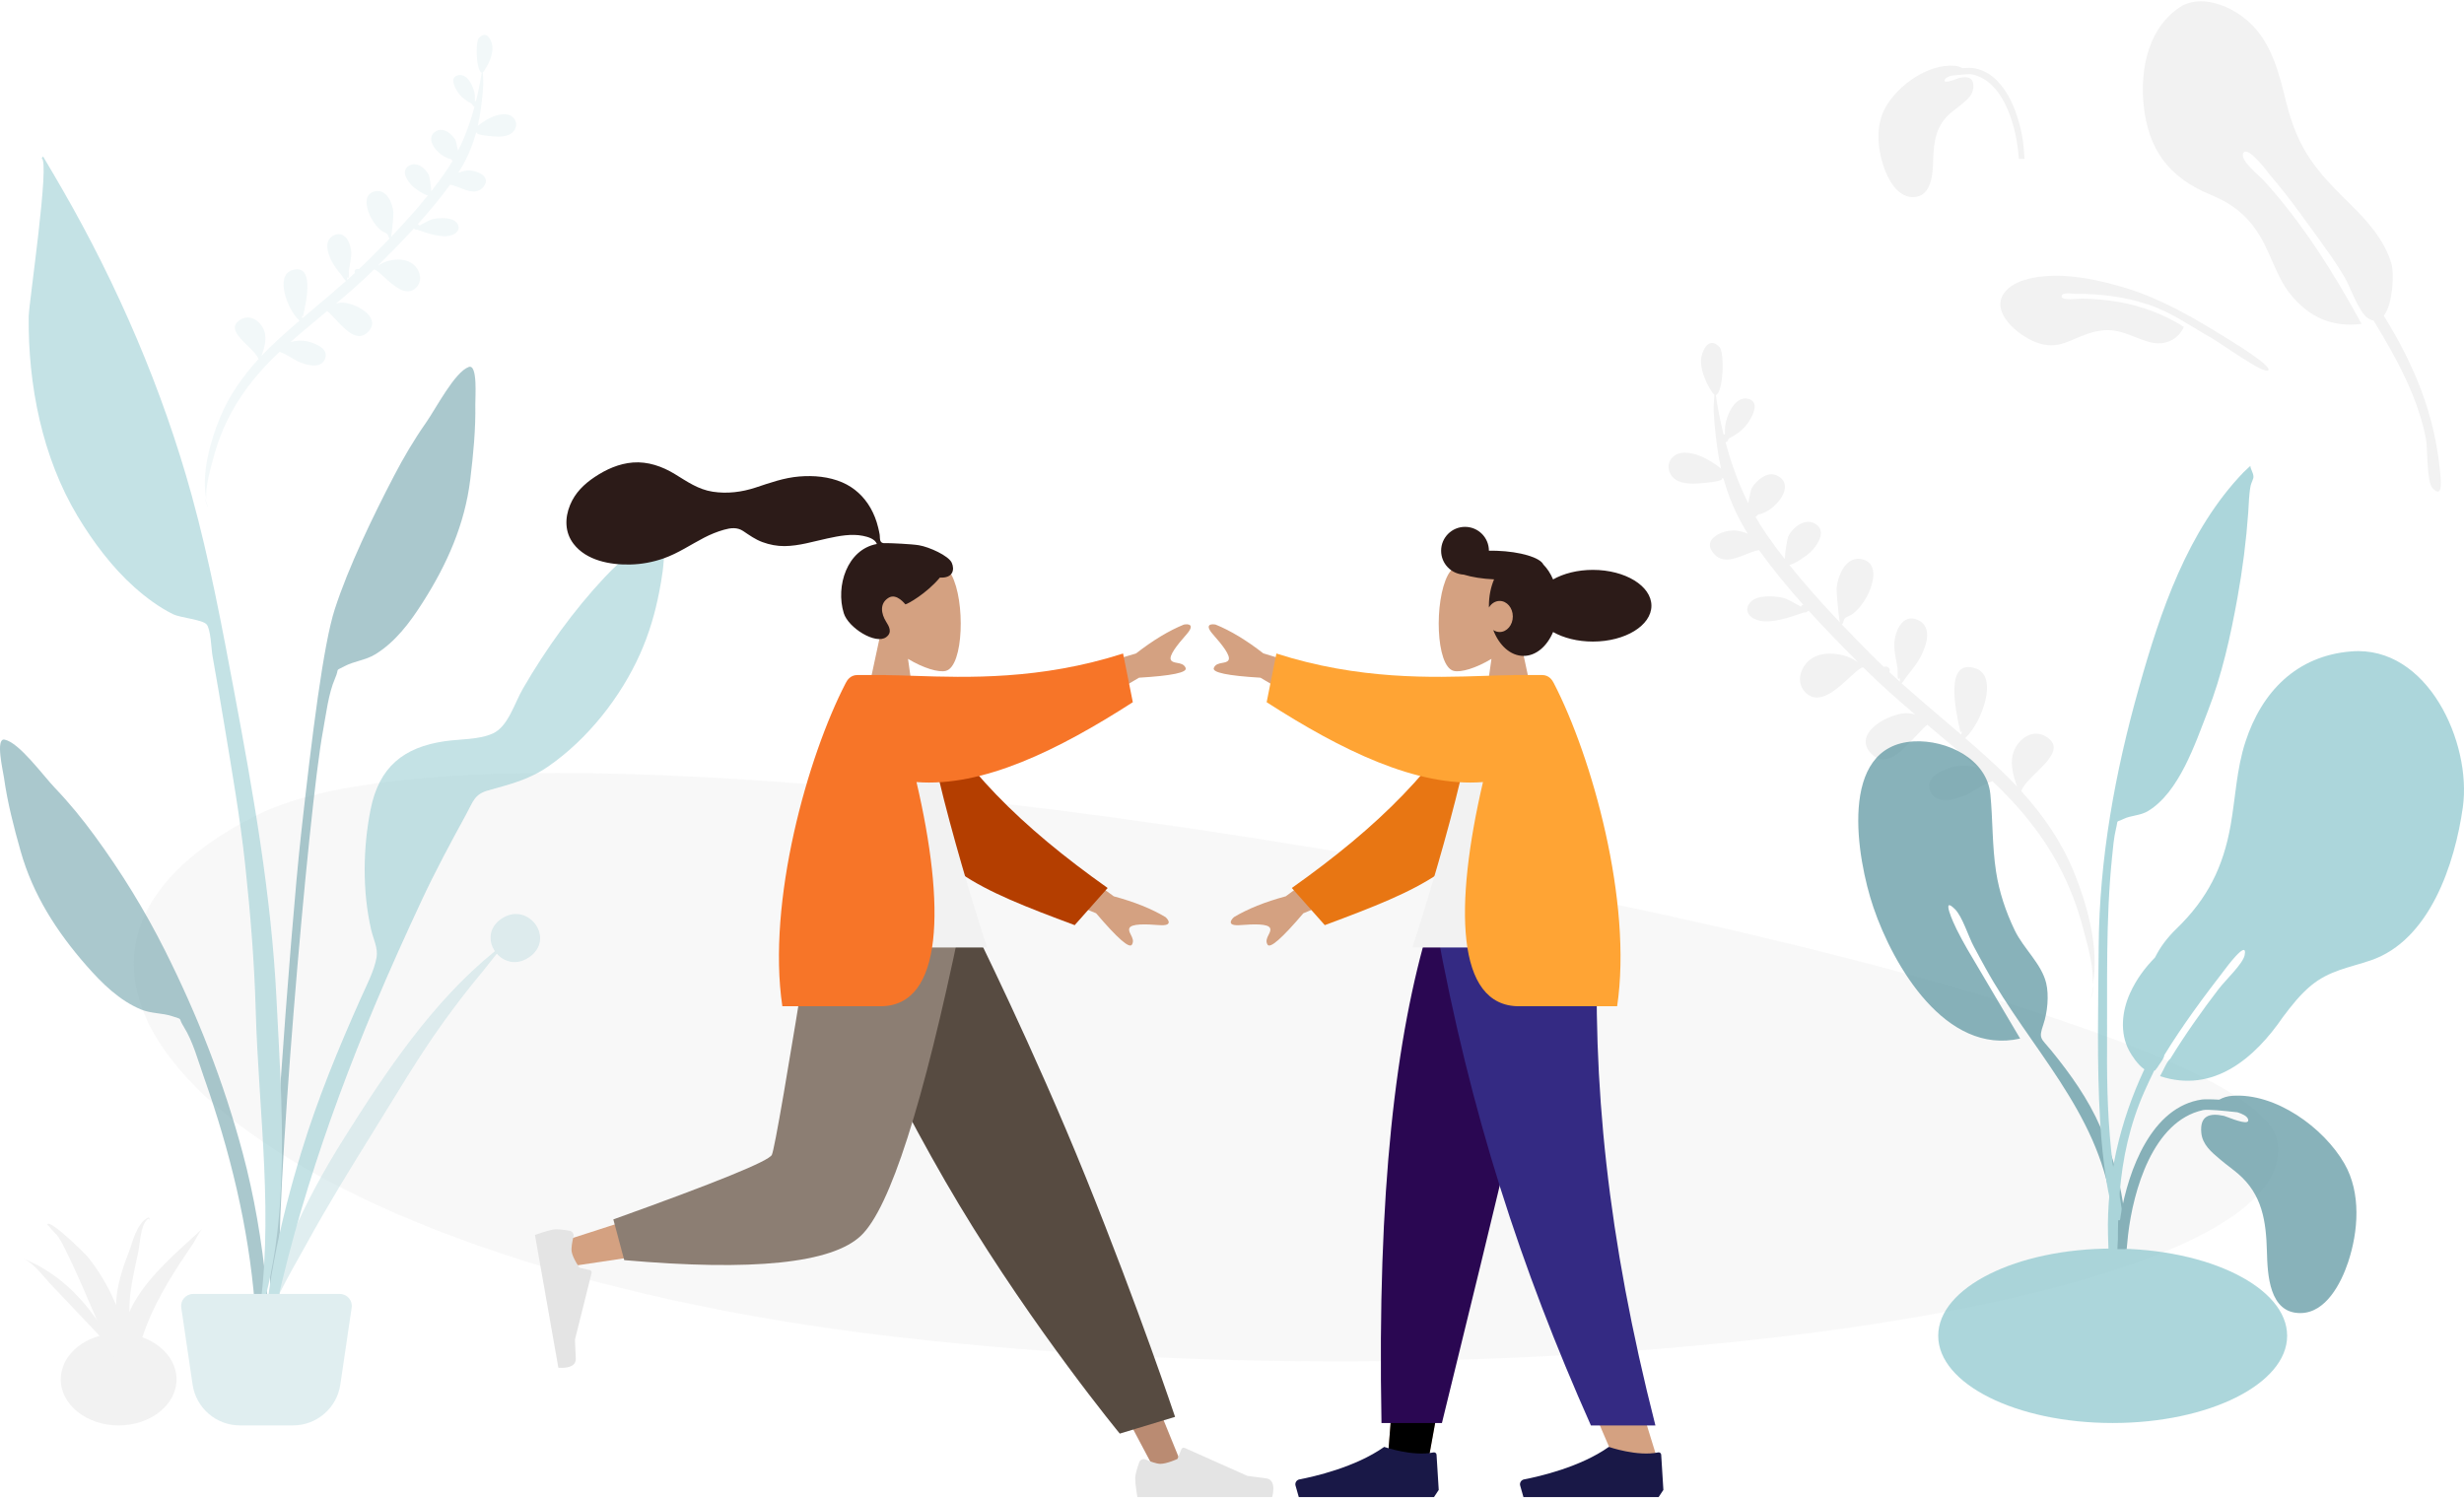 <svg width="638" height="388" viewBox="0 0 638 388" fill="none" xmlns="http://www.w3.org/2000/svg">
  <g opacity="0.505">
    <path fill-rule="evenodd" clip-rule="evenodd"
      d="M589.609 295.338C597.702 337.876 401.434 365.621 232.501 346.258C63.568 326.895 -13.93 251.28 66.682 210.99C147.293 170.699 581.516 252.8 589.609 295.338Z"
      fill="#F2F2F2" />
  </g>
  <path fill-rule="evenodd" clip-rule="evenodd"
    d="M433.46 118.083C435.607 116.442 438.936 117.488 441.095 118.456C441.928 118.829 444.055 120.023 445.633 121.368C445.424 120.436 445.238 119.496 445.076 118.549C444.409 114.653 443.949 110.684 443.728 106.738C443.67 105.708 443.745 104.558 443.821 103.393V103.391C443.847 102.997 443.873 102.601 443.894 102.207C443.807 102.114 443.749 101.986 443.724 101.812C443.715 101.884 443.71 101.942 443.706 101.986C443.699 102.058 443.696 102.094 443.685 102.096C443.673 102.099 443.654 102.069 443.614 102.008C443.599 101.984 443.58 101.956 443.558 101.923C441.961 99.535 440.621 96.843 440.436 93.885C440.28 91.376 442.341 86.629 445.263 89.915C446.569 91.383 446.23 101.691 444.267 102.322C444.792 105.738 445.451 109.148 446.277 112.515C446.401 112.493 446.527 112.491 446.651 112.508C446.639 111.671 446.638 110.758 446.673 110.444C446.967 107.738 449.225 102.246 452.822 103.312C455.585 104.132 453.891 107.505 452.951 108.982C451.437 111.359 449.725 112.389 447.556 113.625C447.513 114.136 447.183 114.433 446.795 114.53C448.246 119.967 450.155 125.269 452.651 130.279L452.718 129.96C453.035 128.439 453.404 126.667 453.638 126.295C454.862 124.346 457.571 121.966 460.069 123.119C465.315 125.544 459.621 132.513 455.154 133.271C454.969 133.528 454.772 133.735 454.563 133.853C455.431 135.365 456.359 136.845 457.351 138.288C458.839 140.457 460.439 142.62 462.116 144.77C462.168 143.088 462.831 139.34 463.019 138.937C464.165 136.491 467.466 133.975 470.144 135.712C473.156 137.671 470.425 141.373 468.707 143.048C468.003 143.735 464.52 146.252 463.292 146.263C467.343 151.333 471.815 156.316 476.362 161.119C475.985 158.969 475.494 153.048 475.549 152.391C475.831 148.998 478.059 143.573 482.448 144.895C486.706 146.175 484.823 151.811 483.365 154.498C482.482 156.125 481.261 157.777 479.789 158.911C479.524 159.115 479.177 159.282 478.831 159.449C478.414 159.649 477.997 159.85 477.726 160.115C477.483 160.352 477.409 160.623 477.334 160.893C477.257 161.177 477.18 161.458 476.906 161.694C479.363 164.278 481.838 166.808 484.276 169.269C485.427 170.43 486.599 171.568 487.783 172.693C488.43 172.424 489.353 172.778 489.305 173.695C489.298 173.828 489.267 173.943 489.226 174.049C490.122 174.883 491.025 175.713 491.934 176.532C491.914 176.294 491.919 175.956 491.961 175.492C491.307 176.424 491.334 175.066 491.355 174.031C491.362 173.665 491.369 173.34 491.344 173.17C491.248 172.505 491.124 171.846 490.999 171.188C490.734 169.784 490.469 168.384 490.482 166.934C490.511 163.857 492.458 158.698 496.556 160.531C500.324 162.212 498.953 166.773 497.532 169.633C496.632 171.442 495.401 173.058 494.114 174.604C493.884 174.88 493.629 175.254 493.377 175.625C493.003 176.174 492.634 176.715 492.361 176.917C495.86 180.055 499.441 183.102 503.022 186.148L503.024 186.15C504.627 187.514 506.231 188.878 507.827 190.251C507.897 189.95 507.955 189.651 508.004 189.372C507.904 189.484 507.768 189.537 507.594 189.526C507.548 189.296 507.48 188.989 507.4 188.62C506.413 184.12 503.41 170.412 511.543 173.069C517.501 175.021 513.295 186.956 508.851 191.132C511.548 193.463 514.22 195.824 516.829 198.255C518.716 200.015 520.548 201.834 522.311 203.715C521.398 201.28 520.539 198.128 521.103 195.62C521.924 191.969 525.772 188.523 529.528 190.6C534.211 193.2 530.608 196.752 527.23 200.083C525.505 201.783 523.838 203.426 523.363 204.855C528.965 211.023 533.748 217.875 536.944 225.68C540.42 234.168 543.646 245.574 541.861 255.07C542.191 250.894 540.782 245.652 539.792 241.969C539.658 241.468 539.53 240.996 539.417 240.559C537.93 234.848 535.818 229.291 533.034 224.091C528.575 215.761 522.685 208.69 515.885 202.271C514.337 202.811 512.655 203.811 511.262 204.639C510.408 205.147 509.663 205.591 509.123 205.824C506.522 206.947 501.526 208.558 499.869 205.018C498.239 201.538 502.399 199.591 504.977 198.811C507.468 198.059 509.714 198.15 512.038 198.767C508.439 195.572 504.752 192.478 501.066 189.385L501.065 189.385C500.387 188.815 499.71 188.247 499.032 187.677C498.095 188.447 497.06 189.559 495.961 190.739C492.474 194.486 488.342 198.926 484.652 195.299C479.083 189.825 489.734 184.262 494.271 184.697C494.828 184.75 495.367 184.867 495.893 185.027C491.265 181.094 486.71 177.08 482.401 172.784C481.628 172.925 480.397 174.064 478.918 175.433C475.595 178.508 471.02 182.742 467.574 179.409C465.086 177.002 465.938 173.254 468.343 171.111C470.756 168.959 474.256 168.963 477.231 169.687C478.517 169.999 479.703 170.594 480.809 171.32C480.856 171.322 480.901 171.325 480.947 171.327C476.707 167.055 472.441 162.686 468.333 158.169C468.261 158.192 468.187 158.216 468.114 158.24C467.865 158.545 467.45 158.656 467.068 158.589C466.859 158.661 466.644 158.735 466.425 158.811C463.17 159.935 458.988 161.381 455.744 160.758C453.357 160.298 451.191 158.355 453.212 155.963C454.855 154.017 459.311 154.297 461.485 154.758C462.546 154.983 463.701 155.635 464.86 156.29C465.346 156.565 465.834 156.84 466.315 157.084C466.44 156.832 466.659 156.67 466.907 156.592C462.85 152.052 458.979 147.356 455.467 142.456C454.405 142.62 453.226 143.088 452.01 143.57C449.085 144.73 445.945 145.975 443.692 143.293C440.366 139.334 446.621 137.023 449.595 137.399C450.6 137.526 451.59 137.811 452.546 138.188C449.991 134.153 448.04 129.84 446.668 125.311C446.655 125.317 446.643 125.324 446.631 125.331V125.332C446.612 125.342 446.592 125.353 446.568 125.364C446.589 125.352 446.607 125.341 446.625 125.329C446.639 125.321 446.652 125.312 446.667 125.303C446.53 124.85 446.398 124.395 446.273 123.938C446.041 123.809 445.824 123.713 445.72 123.675C447.071 124.607 441.371 125.064 440.303 125.149C437.943 125.338 434.781 125.408 433.05 123.472C431.595 121.846 431.681 119.444 433.46 118.083ZM542.115 255.084C542.015 256.459 541.766 257.72 541.303 258.759C541.65 257.576 541.917 256.346 542.115 255.084Z"
    fill="#F2F2F2" />
  <path opacity="0.2" fill-rule="evenodd" clip-rule="evenodd"
    d="M132.61 30.197C131.044 29.011 128.613 29.769 127.035 30.47C126.427 30.74 124.874 31.604 123.721 32.577C123.874 31.903 124.01 31.223 124.129 30.538C124.618 27.721 124.955 24.851 125.118 21.997C125.16 21.253 125.106 20.421 125.051 19.578L125.051 19.578C125.032 19.293 125.013 19.006 124.999 18.721C125.062 18.654 125.104 18.561 125.122 18.435C125.129 18.487 125.132 18.529 125.135 18.561C125.14 18.613 125.142 18.639 125.151 18.641C125.159 18.643 125.174 18.621 125.203 18.577C125.214 18.56 125.228 18.54 125.244 18.516C126.41 16.788 127.39 14.841 127.526 12.702C127.64 10.888 126.138 7.456 124.004 9.833C123.049 10.895 123.292 18.349 124.726 18.805C124.341 21.275 123.859 23.741 123.255 26.176C123.164 26.16 123.072 26.159 122.981 26.171C122.99 25.566 122.991 24.905 122.966 24.678C122.752 22.722 121.105 18.751 118.479 19.523C116.461 20.117 117.697 22.556 118.383 23.623C119.487 25.342 120.737 26.086 122.32 26.979C122.351 27.348 122.592 27.563 122.875 27.633C121.814 31.565 120.419 35.4 118.594 39.023L118.546 38.792C118.314 37.693 118.045 36.411 117.874 36.142C116.982 34.734 115.005 33.014 113.18 33.849C109.349 35.604 113.504 40.641 116.765 41.188C116.901 41.373 117.044 41.522 117.197 41.608C116.562 42.702 115.885 43.772 115.159 44.816C114.072 46.385 112.903 47.949 111.678 49.505C111.641 48.289 111.158 45.579 111.02 45.288C110.185 43.52 107.776 41.701 105.82 42.958C103.62 44.376 105.612 47.051 106.866 48.262C107.38 48.758 109.922 50.577 110.819 50.585C107.859 54.253 104.591 57.857 101.27 61.332C101.545 59.777 101.907 55.495 101.867 55.02C101.662 52.568 100.037 48.645 96.833 49.603C93.722 50.53 95.096 54.605 96.159 56.547C96.803 57.723 97.694 58.917 98.769 59.737C98.963 59.885 99.216 60.005 99.468 60.125C99.773 60.27 100.076 60.415 100.275 60.607C100.452 60.778 100.506 60.974 100.56 61.169C100.617 61.374 100.673 61.578 100.873 61.748C99.078 63.617 97.27 65.448 95.489 67.228C94.647 68.068 93.792 68.892 92.927 69.705C92.454 69.512 91.781 69.767 91.815 70.43C91.82 70.527 91.843 70.61 91.873 70.686C91.218 71.29 90.559 71.89 89.894 72.483C89.91 72.311 89.906 72.067 89.875 71.731C90.353 72.404 90.333 71.422 90.318 70.674C90.313 70.409 90.308 70.174 90.326 70.052C90.397 69.57 90.489 69.094 90.579 68.619C90.774 67.603 90.967 66.59 90.958 65.542C90.938 63.317 89.519 59.588 86.526 60.914C83.774 62.132 84.773 65.429 85.81 67.496C86.466 68.804 87.365 69.972 88.304 71.09C88.472 71.289 88.657 71.56 88.841 71.827C89.114 72.224 89.383 72.615 89.582 72.762C87.027 75.032 84.412 77.236 81.796 79.441H81.795L81.795 79.441C80.623 80.429 79.451 81.416 78.285 82.409C78.235 82.191 78.193 81.975 78.157 81.773C78.23 81.854 78.329 81.893 78.456 81.885C78.49 81.718 78.539 81.496 78.599 81.23C79.32 77.975 81.518 68.062 75.579 69.986C71.228 71.4 74.294 80.029 77.537 83.046C75.568 84.733 73.616 86.441 71.71 88.2C70.331 89.473 68.993 90.79 67.706 92.15C68.373 90.388 69.001 88.109 68.59 86.296C67.992 83.657 65.184 81.166 62.441 82.669C59.02 84.552 61.65 87.118 64.115 89.525C65.374 90.754 66.59 91.942 66.936 92.975C62.844 97.437 59.349 102.394 57.013 108.038C54.472 114.178 52.112 122.426 53.411 129.292C53.173 126.273 54.204 122.481 54.927 119.818C55.026 119.456 55.119 119.114 55.202 118.798C56.29 114.668 57.834 110.649 59.868 106.888C63.127 100.863 67.43 95.748 72.397 91.103C73.527 91.493 74.755 92.216 75.772 92.814C76.396 93.181 76.939 93.502 77.333 93.67C79.233 94.482 82.879 95.645 84.091 93.085C85.282 90.567 82.245 89.161 80.363 88.598C78.545 88.054 76.905 88.121 75.207 88.568C77.837 86.257 80.53 84.018 83.222 81.78C83.718 81.369 84.213 80.957 84.708 80.545C85.392 81.101 86.147 81.905 86.949 82.758C89.494 85.466 92.509 88.674 95.204 86.05C99.273 82.09 91.498 78.072 88.185 78.388C87.778 78.426 87.385 78.512 87.001 78.627C90.381 75.781 93.709 72.877 96.857 69.769C97.421 69.871 98.32 70.694 99.399 71.683C101.824 73.906 105.162 76.966 107.68 74.554C109.497 72.813 108.877 70.103 107.122 68.554C105.36 66.999 102.805 67.003 100.632 67.528C99.693 67.754 98.827 68.185 98.019 68.71C97.985 68.711 97.952 68.713 97.919 68.715C101.016 65.624 104.132 62.464 107.134 59.196C107.186 59.213 107.24 59.23 107.294 59.247C107.475 59.468 107.779 59.548 108.057 59.499C108.209 59.55 108.364 59.604 108.523 59.658L108.526 59.659C110.902 60.471 113.956 61.515 116.324 61.063C118.067 60.731 119.65 59.325 118.175 57.595C116.976 56.189 113.722 56.393 112.135 56.727C111.36 56.89 110.516 57.362 109.671 57.836C109.315 58.035 108.959 58.234 108.607 58.411C108.516 58.229 108.357 58.111 108.175 58.055C111.139 54.771 113.968 51.374 116.533 47.829C117.309 47.948 118.169 48.285 119.057 48.633C121.192 49.471 123.484 50.37 125.13 48.431C127.56 45.566 122.994 43.897 120.822 44.17C120.089 44.263 119.366 44.469 118.667 44.741C120.535 41.823 121.961 38.704 122.964 35.428C122.973 35.433 122.982 35.438 122.991 35.443C123.005 35.451 123.02 35.459 123.037 35.466C123.022 35.458 123.008 35.45 122.995 35.441C122.986 35.435 122.976 35.429 122.965 35.423C123.065 35.095 123.161 34.766 123.253 34.436C123.422 34.342 123.581 34.273 123.657 34.245C122.67 34.92 126.832 35.248 127.611 35.309C129.335 35.444 131.643 35.494 132.908 34.094C133.97 32.917 133.91 31.18 132.61 30.197ZM53.154 129.021C53.23 129.938 53.456 130.775 53.901 131.461C53.574 130.677 53.329 129.861 53.154 129.021Z"
    fill="#C1DEE2" />
  <g opacity="0.7">
    <path fill-rule="evenodd" clip-rule="evenodd"
      d="M495.562 191.98C504.01 191.542 514.458 196.473 515.359 205.656C516.014 212.329 515.812 218.982 516.825 225.645C517.635 230.969 519.348 236.081 521.686 240.931C523.933 245.595 528.595 249.565 529.807 254.548C530.58 257.723 530.147 262.189 529.082 265.294C527.786 269.07 528.475 268.772 531.057 271.94C536.117 278.149 540.674 284.516 543.896 291.931C548.537 302.612 551.581 315.096 549.858 326.788C549.639 328.272 549.379 333.6 547.334 333.973C545.051 334.389 546.119 331.342 546.241 330.358C547.017 324.077 547.708 318.588 546.771 312.209C543.155 287.598 525.499 271.383 514.003 250.496C513.371 249.418 512.037 246.853 511.109 245.162C509.645 242.49 508.173 237.407 506.19 235.425C502.456 231.694 505.889 239.196 506.616 240.628C507.536 242.44 508.548 244.366 509.491 245.953C513.804 253.312 518.619 261.344 523.073 268.93C503.807 273.32 490.239 250.158 485.069 234.931C480.809 222.386 475.713 193.054 495.562 191.98Z"
      fill="#56919C" />
    <path fill-rule="evenodd" clip-rule="evenodd"
      d="M608.799 168.682C594.673 169.803 585.606 179.122 581.386 192.157C579.111 199.181 578.85 206.397 577.586 213.616C575.685 224.477 571.593 232.708 563.597 240.445C561.12 242.841 559.295 245.302 557.998 247.934C555.422 250.562 553.18 253.536 551.533 257.172C549.429 261.816 548.834 267.388 551.262 272.017C551.916 273.262 553.545 275.76 555.234 276.895C548.912 290.361 545.435 305.108 545.827 319.837C546.064 328.728 546.498 337.623 547.004 346.503C547.141 348.887 547.917 352.825 549.083 348.826C550.15 345.168 548.812 339.426 548.688 335.605C548.085 316.991 547.571 300.066 555.233 282.674C556.037 280.851 556.889 279.043 557.775 277.25C557.828 277.22 557.876 277.183 557.925 277.148C557.959 277.174 557.99 277.202 558.024 277.228C558.08 277.126 558.158 277.006 558.248 276.872C558.503 276.609 558.725 276.277 558.936 275.907C559.616 274.965 560.385 273.858 560.389 273.252C560.389 273.248 560.387 273.241 560.387 273.236C565.13 265.492 570.563 258.176 576.113 251.002C576.071 251.055 582.133 242.802 581.196 247.365C580.744 249.565 576.286 253.753 574.485 256.083C570.501 261.266 565.824 267.833 561.937 274.184C561.414 274.484 560.675 275.96 560.141 277.059C559.845 277.616 559.57 278.177 559.3 278.667C573.073 283.217 583.786 274.051 591.092 263.39C591.101 263.377 591.109 263.364 591.117 263.352C593.34 260.406 595.617 257.481 598.463 255.153C603.209 251.266 608.291 250.581 613.892 248.669C629.152 243.454 635.643 223.674 637.704 208.998C640.024 192.44 628.65 167.05 608.799 168.682Z"
      fill="#89C5CC" />
    <path fill-rule="evenodd" clip-rule="evenodd"
      d="M580.895 122.314C566.4 137.4 559.397 158.325 553.853 177.996C547.659 199.967 543.568 222.276 543.411 245.119C543.309 260.127 542.9 275.229 543.776 290.219C544.087 295.543 544.618 300.876 545.461 306.142C545.531 306.575 547.419 318.335 549.226 315.595C550.253 314.037 547.29 303.396 547.067 301.624C545.807 291.642 545.515 281.586 545.576 271.533C545.677 254.979 545.189 238.51 546.867 222.017C547.117 219.555 547.315 216.968 547.9 214.559C548.521 211.998 547.729 213.116 549.752 212.102C551.718 211.117 554.147 211.257 556.187 210.021C564.276 205.116 568.414 192.515 571.635 184.248C575.319 174.794 577.558 164.713 579.346 154.763C580.659 147.454 581.598 140.188 582.129 132.784C582.296 130.451 582.306 128.011 582.765 125.716C582.889 125.097 583.508 124.003 583.486 123.454C583.438 122.294 582.738 121.612 582.681 120.637C582.074 121.183 581.478 121.743 580.895 122.314Z"
      fill="#89C5CC" />
    <path
      d="M547.033 368.485C571.982 368.485 592.206 358.372 592.206 345.898C592.206 333.424 571.982 323.311 547.033 323.311C522.084 323.311 501.859 333.424 501.859 345.898C501.859 358.372 522.084 368.485 547.033 368.485Z"
      fill="#89C5CC" />
    <path fill-rule="evenodd" clip-rule="evenodd"
      d="M577.99 283.76C589.17 282.935 601.655 291.955 607.051 301.342C611.395 308.909 610.665 318.847 607.979 326.887C606.178 332.269 602.256 339.944 595.711 340.019C587.523 340.112 587.128 329.992 586.97 324.076C586.759 316.21 585.765 309.359 579.567 303.998C578.803 303.336 577.999 302.717 577.197 302.097C576.484 301.547 575.772 300.997 575.085 300.418C574.976 300.325 574.865 300.233 574.755 300.14C572.563 298.298 570.262 296.364 569.981 293.327C569.575 288.927 572.059 288.135 575.851 288.953C575.973 288.979 576.306 289.105 576.757 289.277C578.694 290.01 582.827 291.577 582.045 289.705C581.751 288.999 580.676 288.44 579.319 288.021C575.807 287.639 571.619 287.196 570.415 287.461C557.423 290.311 552.364 308.308 551.021 319.743C550.876 320.977 550.759 322.215 550.656 323.455H548.27C548.435 320.46 548.654 317.471 549.154 314.509C551.07 303.183 557.057 286.548 570.188 284.71C570.673 284.642 572.455 284.63 574.613 284.757C575.636 284.185 576.782 283.839 577.99 283.76Z"
      fill="#56919C" />
  </g>
  <g opacity="0.5">
    <path fill-rule="evenodd" clip-rule="evenodd"
      d="M110.287 109.476C112.887 105.768 117.713 96.351 121.373 95.026C123.731 94.173 123.043 103.001 123.072 104.684C123.186 111.196 122.552 117.667 121.769 124.124C120.358 135.771 115.746 146.142 109.42 156.055C106.165 161.155 102.346 166.318 97.058 169.5C94.624 170.966 91.695 171.211 89.291 172.474C86.491 173.943 88.016 172.755 86.754 175.672C85.002 179.723 84.442 184.949 83.631 189.271C79.909 209.112 70.896 313.995 72.459 334.176C72.597 335.965 70.103 336.393 69.978 334.209C69.317 322.631 75.043 242.446 77.933 216.223C80.823 190 83.746 166.834 86.678 157.762C90.235 146.755 96.658 133.519 102.005 123.255C104.489 118.487 107.197 113.882 110.287 109.476Z"
      fill="#56919C" />
    <path fill-rule="evenodd" clip-rule="evenodd"
      d="M129.587 238.087C136.354 233.119 143.679 242.495 137.555 247.463C134.17 250.209 130.631 249.233 128.639 246.944C127.346 248.521 126.135 250.169 124.972 251.561C121.428 255.804 118.079 260.148 114.878 264.592C108.228 273.828 102.529 283.584 96.571 293.161C90.691 302.614 84.858 312.116 79.528 321.808C75.013 330.02 68.995 339.68 67.449 348.683C69.794 329.59 78.694 311.238 89.292 294.407C99.804 277.713 111.867 259.482 128.143 246.308C126.487 243.872 126.441 240.395 129.587 238.087Z"
      fill="#C1DEE2" />
    <path fill-rule="evenodd" clip-rule="evenodd"
      d="M1.184 191.523C4.971 192.263 11.158 200.829 14.279 204.093C17.989 207.971 21.354 212.105 24.527 216.437C31.356 225.76 37.464 235.672 42.657 246.009C51.124 262.86 57.907 280.158 62.83 298.508C65.844 309.74 67.795 321.382 68.951 332.943C69.169 335.124 71.455 351.933 68.161 352.386C65.199 352.794 66.114 339.623 65.971 337.831C64.356 317.617 59.516 297.949 52.784 278.896C51.318 274.746 49.956 269.662 47.611 265.927C45.922 263.237 47.598 264.175 44.631 263.157C42.083 262.282 39.179 262.497 36.57 261.425C30.901 259.101 26.362 254.588 22.383 250.048C14.651 241.226 8.524 231.682 5.33 220.377C3.558 214.11 1.93 207.806 1.026 201.344C0.792 199.674 -1.255 191.046 1.184 191.523Z"
      fill="#56919C" />
    <path fill-rule="evenodd" clip-rule="evenodd"
      d="M16.127 49C30.391 73.737 42.112 100.909 49.68 128.431C54.266 145.107 57.473 162.218 60.659 179.205C65.593 205.508 70.259 231.809 71.586 258.58C72.922 285.505 75.562 316.561 66.746 342.494C71.15 316.165 66.957 288.139 66.215 261.646C65.86 248.999 64.832 236.475 63.483 223.902C62.174 211.705 60.036 199.566 58.045 187.465C57.076 181.571 56.057 175.687 55.02 169.806C54.71 168.051 54.58 162.844 53.466 161.646C52.346 160.439 46.63 159.947 44.836 159.061C41.222 157.279 37.823 154.746 34.815 152.069C29.048 146.939 24.032 140.235 20.072 133.627C10.91 118.337 7.247 99.677 7.432 81.969C7.468 78.531 12.997 41.509 10.777 40.999C10.91 40.842 11.037 40.681 11.156 40.513C12.837 43.327 14.487 46.161 16.127 49Z"
      fill="#89C5CC" />
    <path fill-rule="evenodd" clip-rule="evenodd"
      d="M170.079 138.215C170.3 137.898 171.732 135.691 171.011 135.832C172.479 135.544 168.991 138.266 172.65 136.596C170.912 138.237 171.915 140.368 171.938 142.577C171.976 146.163 171.377 149.719 170.701 153.227C169.634 158.774 168.044 164.166 165.737 169.325C160.708 180.567 152.168 191.388 142.03 198.417C137.025 201.887 132.12 203.069 126.412 204.666C122.806 205.675 122.52 207.54 120.606 211.039C116.622 218.326 112.709 225.587 109.195 233.12C104.999 242.115 100.926 251.12 97.084 260.274C84.14 291.106 73.606 323.05 68.073 356.109C67.938 336.628 72.445 316.563 78.129 297.994C82.27 284.466 87.661 271.424 93.411 258.515C94.804 255.388 96.915 251.365 97.507 247.912C97.921 245.492 96.654 243.166 96.075 240.617C93.814 230.693 93.976 219.575 95.961 209.598C98.15 198.596 104.481 193.489 115.19 191.931C119.106 191.361 124.085 191.57 127.676 189.9C131.589 188.082 133.202 182.104 135.428 178.267C141.404 167.959 148.504 158.075 156.657 149.39C158.914 146.985 161.342 144.766 163.917 142.71C165.542 141.412 168.973 139.814 170.079 138.215Z"
      fill="#89C5CC" />
    <path fill-rule="evenodd" clip-rule="evenodd"
      d="M46.932 338.614C46.657 336.746 48.105 335.069 49.993 335.069H87.999C89.887 335.069 91.335 336.746 91.06 338.614L88.122 358.533C87.227 364.605 82.016 369.103 75.879 369.103H62.114C55.975 369.103 50.765 364.605 49.87 358.533L46.932 338.614Z"
      fill="#C1DEE2" />
  </g>
  <path
    d="M30.719 369.104C38.999 369.104 45.712 363.764 45.712 357.178C45.712 350.591 38.999 345.252 30.719 345.252C22.439 345.252 15.727 350.591 15.727 357.178C15.727 363.764 22.439 369.104 30.719 369.104Z"
    fill="#F2F2F2" />
  <path fill-rule="evenodd" clip-rule="evenodd"
    d="M34.872 337.033C34.36 337.917 33.904 338.819 33.501 339.735C33.487 337.849 33.591 335.95 33.876 334.025C34.363 330.727 35.106 327.446 35.805 324.17C36.307 321.816 36.275 317.589 38.18 315.712C38.702 315.307 38.828 316.103 38.828 316.447C38.835 316.52 38.827 315.039 38.32 315.297C35.306 316.853 34.329 321.748 33.364 324.199C31.956 327.776 30.758 331.433 30.265 335.154C30.14 336.094 30.073 337.034 30.057 337.972C29.954 337.722 29.858 337.469 29.752 337.219C28.012 333.139 25.665 329.157 22.736 325.486C22.016 324.582 12.954 315.668 12.244 317.033C12.314 317.231 12.461 317.395 12.684 317.526C12.697 317.541 12.698 317.533 12.69 317.511C13.222 318.371 14.736 319.698 15.207 320.452C16.393 322.347 17.315 324.359 18.252 326.332C20.231 330.503 22.068 334.715 23.848 338.936C24.262 339.92 24.694 340.897 25.135 341.872C20.592 335.319 14.531 329.37 6.188 325.964C9.037 327.414 10.905 330.141 12.83 332.23C15.151 334.749 17.595 337.2 19.921 339.716C22.664 342.685 25.891 345.81 28.529 349.095C31.084 354.46 33.568 359.831 35.101 365.47C34.473 363.522 35.051 360.829 34.944 358.784C34.859 357.156 34.668 355.542 34.408 353.93C34.73 354.657 35.008 355.385 35.133 356.062C35.019 354.927 34.886 353.799 34.744 352.677C35.109 351.627 35.467 350.648 35.709 349.84C36.95 345.699 38.427 341.63 40.439 337.664C42.3 333.995 44.435 330.372 46.762 326.86C47.847 325.223 48.947 323.592 50.041 321.957C50.756 320.887 51.437 319.175 52.433 318.15C45.993 324.038 38.958 329.968 34.872 337.033Z"
    fill="#F2F2F2" />
  <path fill-rule="evenodd" clip-rule="evenodd"
    d="M619.209 68.252C617.365 62.094 613.033 57.274 608.528 52.859C599.772 44.261 595.06 38.946 591.939 26.37C590.103 18.974 588.234 11.136 582.411 5.77C578.171 1.862 570.874 -1.421 565.203 1.377C556.48 6.584 554.137 17.269 555.016 26.837C556.107 38.695 561.646 46.007 572.288 50.375C578.285 52.835 582.27 56.081 585.525 61.737C588.129 66.26 589.647 71.923 592.918 76.023C597.81 82.152 603.931 84.876 611.473 83.858C604.409 70.856 596.152 57.732 586.193 46.784C585.261 45.684 579.763 41.471 580.872 39.596C582.093 37.53 587.738 45.288 587.698 45.241C590.592 48.563 593.27 52.094 595.9 55.658C595.894 55.661 595.885 55.664 595.878 55.667C598.586 59.325 601.272 63.036 603.907 66.793C604.972 68.383 606.009 69.992 606.999 71.643C608.46 74.064 610.774 80.937 613.157 82.425C613.664 82.744 614.141 82.922 614.58 82.995C616.207 85.659 617.785 88.344 619.295 91.061C623.225 98.156 626.597 105.647 628.15 113.658C628.602 115.996 628.28 124.742 629.877 126.43C632.792 129.517 631.938 123.572 631.764 121.777C630.316 106.918 624.982 94.258 617.235 81.765C619.617 78.658 619.957 70.747 619.209 68.252Z"
    fill="#F2F2F2" />
  <path fill-rule="evenodd" clip-rule="evenodd"
    d="M519.27 75.432C522.346 71.808 529.741 71.193 534.264 71.435C539.86 71.735 545.609 73.098 550.933 74.745C559.704 77.458 568.227 82.41 575.951 87.203C576.882 87.78 588.351 94.677 587.336 95.887C586.33 97.086 575.071 88.894 572.562 87.482C567.207 84.468 562.297 80.904 556.395 78.913C550.284 76.852 543.821 76.035 537.395 76.092C536.57 76.099 533.88 75.524 533.822 76.745C533.765 77.938 538.217 77.315 539.001 77.323C542.243 77.352 545.506 77.657 548.701 78.219C554.689 79.272 560.319 81.392 565.448 84.644C564.016 87.972 560.586 89.506 556.987 88.674C553.877 87.953 550.845 86.178 547.8 85.665C545.702 85.312 543.602 85.522 541.568 86.113C536.203 87.672 533.109 90.866 527.21 88.644C522.586 86.903 514.852 80.644 519.27 75.432Z"
    fill="#F2F2F2" />
  <path fill-rule="evenodd" clip-rule="evenodd"
    d="M506.04 17.029C499.209 16.531 491.581 21.983 488.286 27.655C485.63 32.23 486.078 38.236 487.718 43.095C488.817 46.348 491.214 50.987 495.213 51.032C500.216 51.089 500.456 44.972 500.554 41.396C500.682 36.643 501.289 32.501 505.076 29.261C505.543 28.861 506.034 28.487 506.524 28.112C506.96 27.78 507.395 27.448 507.814 27.098C507.881 27.042 507.948 26.986 508.016 26.93C509.355 25.816 510.762 24.647 510.932 22.812C511.18 20.153 509.663 19.674 507.346 20.168C507.271 20.184 507.068 20.26 506.792 20.364C505.609 20.807 503.085 21.754 503.562 20.622C503.742 20.196 504.399 19.858 505.228 19.605C507.373 19.374 509.932 19.106 510.667 19.266C518.605 20.989 521.695 31.866 522.517 38.777C522.609 39.56 522.684 40.345 522.748 41.131H524.203C524.101 39.284 523.969 37.441 523.656 35.614C522.487 28.769 518.829 18.715 510.806 17.604C510.51 17.562 509.421 17.555 508.102 17.632C507.477 17.286 506.778 17.077 506.04 17.029Z"
    fill="#F2F2F2" />
  <path fill-rule="evenodd" clip-rule="evenodd"
    d="M386.179 170.615C382.172 173.03 378.235 174.197 376.387 173.721C371.752 172.526 371.326 155.572 374.912 148.888C378.498 142.204 396.933 139.291 397.862 152.534C398.184 157.13 396.254 161.232 393.403 164.579L398.516 188.409H383.664L386.179 170.615Z"
    fill="#D4A181" />
  <path fill-rule="evenodd" clip-rule="evenodd"
    d="M373.146 142.617C373.146 145.922 375.737 148.622 378.999 148.796C381.081 149.439 383.826 149.891 386.858 150.025C386.011 152.009 385.522 154.347 385.522 156.85C385.522 157.005 385.524 157.159 385.528 157.312C386.144 156.284 387.159 155.612 388.307 155.612C390.186 155.612 391.71 157.413 391.71 159.635C391.71 161.856 390.186 163.657 388.307 163.657C387.702 163.657 387.135 163.471 386.643 163.144C388.174 167.14 391.116 169.845 394.495 169.845C397.726 169.845 400.559 167.371 402.138 163.66C404.843 165.194 408.463 166.132 412.441 166.132C420.814 166.132 427.602 161.976 427.602 156.85C427.602 151.723 420.814 147.568 412.441 147.568C408.463 147.568 404.843 148.506 402.138 150.04C401.49 148.517 400.631 147.202 399.62 146.181C398.76 144.373 393.687 142.835 387.508 142.619C386.833 142.596 386.169 142.589 385.522 142.598C385.512 139.189 382.745 136.429 379.334 136.429C375.916 136.429 373.146 139.2 373.146 142.617Z"
    fill="#2C1B18" />
  <path fill-rule="evenodd" clip-rule="evenodd"
    d="M403.469 239.771L380.801 317.882L370.139 376.529H359.438L370.12 239.771H403.469Z"
    fill="#D4A181" />
  <path fill-rule="evenodd" clip-rule="evenodd"
    d="M403.469 239.771L380.801 317.882L370.139 376.529H359.438L370.12 239.771H403.469Z"
    fill="black" fillOpacity="0.1" />
  <path fill-rule="evenodd" clip-rule="evenodd"
    d="M413.655 239.771C412.073 280.35 412.697 302.482 413.051 306.169C413.405 309.856 415.415 334.547 429.109 377.767H417.979C399.843 336.305 393.512 311.613 391.432 306.169C389.352 300.724 383.209 278.592 374.239 239.771H413.655Z"
    fill="#D4A181" />
  <path fill-rule="evenodd" clip-rule="evenodd"
    d="M403.953 239.771C398.057 266.649 387.859 309.554 373.359 368.485H357.708C356.552 307.998 361.47 268.188 369.986 239.771H403.953Z"
    fill="#2A0752" />
  <path fill-rule="evenodd" clip-rule="evenodd"
    d="M413.732 239.771C412.183 280.35 416.197 320.327 428.633 369.117H411.933C393.764 328.273 380.741 288.493 371.841 239.771H413.732Z"
    fill="#342A83" />
  <path fill-rule="evenodd" clip-rule="evenodd"
    d="M430.695 385.812L430.129 376.684C430.105 376.288 429.719 376.017 429.331 376.099C423.968 377.239 416.57 374.673 416.57 374.673C409.125 379.947 398.393 382.367 394.613 383.091C393.882 383.232 393.413 383.97 393.616 384.686L394.462 387.668H416.57H429.467L430.695 385.812Z"
    fill="#191847" />
  <path fill-rule="evenodd" clip-rule="evenodd"
    d="M372.527 385.812L371.961 376.684C371.936 376.288 371.551 376.017 371.163 376.099C365.8 377.239 358.402 374.673 358.402 374.673C350.957 379.947 340.225 382.367 336.445 383.091C335.714 383.232 335.245 383.97 335.448 384.686L336.294 387.668H358.402H371.299L372.527 385.812Z"
    fill="#191847" />
  <path fill-rule="evenodd" clip-rule="evenodd"
    d="M327.132 169.203L350.587 176.244L344.598 186.221L326.361 175.488C317.848 174.981 313.826 174.141 314.294 172.969C314.69 171.98 315.63 171.812 316.495 171.657C317.17 171.536 317.799 171.423 318.091 170.937C318.758 169.827 316.422 166.937 314.088 164.29C311.754 161.643 313.622 161.519 314.75 161.732C318.628 163.306 322.756 165.797 327.132 169.203ZM332.921 232.093L352.66 217.598L357.023 228.384L337.476 236.49C331.948 242.984 328.857 245.691 328.203 244.612C327.651 243.701 328.082 242.849 328.479 242.064C328.789 241.453 329.078 240.882 328.865 240.357C328.379 239.156 324.666 239.282 321.147 239.553C317.628 239.824 318.654 238.258 319.502 237.485C323.094 235.335 327.567 233.537 332.921 232.093Z"
    fill="#D4A181" />
  <path fill-rule="evenodd" clip-rule="evenodd"
    d="M383.318 178.562C372.57 198.605 357.026 213.97 334.491 229.942L343.024 239.563C368.184 230.212 381.463 224.571 387.984 205.634C389.621 200.881 390.765 185.731 391.746 177.759L383.318 178.562Z"
    fill="#E87613" />
  <path fill-rule="evenodd" clip-rule="evenodd"
    d="M413.371 245.341H365.722C365.722 245.341 381.912 195.964 382.263 177.563C382.275 176.937 383.43 175.835 383.941 175.98C389.547 177.563 395.938 174.796 395.938 174.796C407.234 192.963 411.14 215.331 413.371 245.341Z"
    fill="#F2F2F2" />
  <path fill-rule="evenodd" clip-rule="evenodd"
    d="M383.985 202.513C376.543 234.435 376.886 260.567 393.316 260.567H418.722C422.757 233.449 412.152 195.85 402.32 176.885C401.945 176.161 401.146 174.796 399.263 174.796H391.88C391.877 174.805 391.874 174.815 391.87 174.825C389.649 174.843 387.203 174.924 384.553 175.012C370.914 175.465 351.896 176.096 330.496 169.226L327.973 181.834C347.288 194.256 366.847 203.879 383.985 202.513Z"
    fill="#FFA434" />
  <path fill-rule="evenodd" clip-rule="evenodd"
    d="M235.11 170.615C239.117 173.03 243.054 174.197 244.902 173.721C249.537 172.526 249.963 155.572 246.377 148.888C242.791 142.204 224.357 139.291 223.427 152.534C223.105 157.13 225.035 161.232 227.886 164.579L222.773 188.409H237.625L235.11 170.615Z"
    fill="#D4A181" />
  <path fill-rule="evenodd" clip-rule="evenodd"
    d="M237.913 141.185C235.956 140.864 230.685 140.643 229.713 140.643C229.092 140.643 228.419 140.785 228.051 140.215C227.75 139.748 227.86 138.958 227.771 138.416C227.666 137.786 227.518 137.165 227.368 136.545C226.941 134.781 226.296 133.103 225.393 131.527C223.698 128.571 221.216 126.256 218.082 124.908C214.621 123.421 210.705 123.08 206.983 123.382C202.999 123.705 199.393 125.02 195.632 126.257C192.048 127.436 188.294 127.901 184.545 127.325C180.768 126.745 177.915 124.697 174.729 122.755C171.468 120.766 167.741 119.465 163.885 119.764C160.286 120.043 156.969 121.529 153.993 123.514C151.209 125.371 148.912 127.606 147.615 130.751C146.219 134.134 146.22 137.847 148.515 140.837C151.841 145.171 158.015 146.291 163.152 146.18C166.123 146.116 169.042 145.573 171.847 144.587C175.588 143.271 178.821 141.041 182.321 139.231C183.963 138.382 185.661 137.684 187.44 137.182C189.167 136.694 190.868 136.471 192.432 137.514C194.086 138.618 195.568 139.702 197.46 140.392C199.275 141.055 201.198 141.426 203.132 141.411C206.895 141.382 210.604 140.209 214.259 139.424C217.239 138.784 220.428 138.146 223.466 138.761C224.734 139.018 226.586 139.548 227.043 140.866C219.336 142.263 216.31 151.794 218.482 158.791C219.655 162.568 226.704 166.982 229.445 164.997C231.181 163.739 230.127 162.088 229.445 160.998C228.138 158.91 227.691 156.229 230.109 154.776C232.194 153.522 234.386 156.499 234.428 156.496C235.001 156.45 239.953 153.65 243.365 149.563C246.731 149.762 247.242 147.543 246.438 145.728C245.634 143.913 240.618 141.629 237.913 141.185Z"
    fill="#2C1B18" />
  <path fill-rule="evenodd" clip-rule="evenodd"
    d="M219.062 239.771L265.044 316.645L299.518 381.635H306.943L249.183 239.771H219.062Z"
    fill="#BA8B72" />
  <path fill-rule="evenodd" clip-rule="evenodd"
    d="M296.691 377.943C296.028 377.651 295.239 377.947 294.993 378.628C294.542 379.87 293.938 381.733 293.938 382.783C293.938 384.457 294.495 387.668 294.495 387.668C296.437 387.668 329.397 387.668 329.397 387.668C329.397 387.668 330.758 383.171 327.827 382.812C324.896 382.453 322.957 382.165 322.957 382.165L306.735 374.932C306.416 374.79 306.043 374.939 305.91 375.262L304.868 377.791C304.868 377.791 302.154 379.057 300.458 379.057C299.425 379.057 297.803 378.432 296.691 377.943Z"
    fill="#E4E4E4" />
  <path fill-rule="evenodd" clip-rule="evenodd"
    d="M289.941 371.228L304.261 366.896C304.261 366.896 294.85 338.764 281.192 304.978C267.535 271.193 251.857 239.771 251.857 239.771H211.414C211.414 239.771 228.844 279.519 248.371 312.002C267.898 344.487 289.941 371.228 289.941 371.228Z"
    fill="#574B41" />
  <path fill-rule="evenodd" clip-rule="evenodd"
    d="M216.04 239.771C211.7 266.785 203.33 301.299 202.54 302.364C202.013 303.074 183.055 309.426 145.664 321.422L147.268 327.97C191.856 321.537 215.35 316.545 217.751 312.996C221.351 307.673 239.327 265.615 246.29 239.771H216.04Z"
    fill="#D4A181" />
  <path fill-rule="evenodd" clip-rule="evenodd"
    d="M158.809 315.762L161.634 326.308C194.983 329.233 215.417 327.119 222.936 319.967C230.454 312.816 239.022 286.083 248.642 239.771H210.077C203.982 277.695 200.575 297.452 199.855 299.044C199.135 300.636 185.453 306.209 158.809 315.762Z"
    fill="#8C7E73" />
  <path fill-rule="evenodd" clip-rule="evenodd"
    d="M148.474 320.263C148.647 319.559 148.219 318.834 147.505 318.709C146.203 318.481 144.264 318.21 143.23 318.392C141.581 318.682 138.516 319.79 138.516 319.79C138.853 321.702 144.576 354.162 144.576 354.162C144.576 354.162 149.242 354.72 149.086 351.771C148.93 348.823 148.878 346.863 148.878 346.863L153.183 329.631C153.268 329.293 153.056 328.952 152.716 328.877L150.044 328.289C150.044 328.289 148.326 325.837 148.031 324.166C147.852 323.149 148.186 321.442 148.474 320.263Z"
    fill="#E4E4E4" />
  <path fill-rule="evenodd" clip-rule="evenodd"
    d="M294.161 169.203L270.706 176.244L276.695 186.221L294.932 175.488C303.445 174.981 307.467 174.141 306.999 172.969C306.603 171.98 305.663 171.812 304.798 171.657C304.123 171.536 303.494 171.423 303.202 170.937C302.535 169.827 304.871 166.937 307.205 164.29C309.539 161.643 307.671 161.519 306.543 161.732C302.665 163.306 298.537 165.797 294.161 169.203ZM288.372 232.093L268.633 217.598L264.27 228.384L283.817 236.49C289.345 242.984 292.436 245.691 293.09 244.612C293.642 243.701 293.211 242.849 292.814 242.064C292.504 241.453 292.215 240.882 292.428 240.357C292.914 239.156 296.627 239.282 300.146 239.553C303.665 239.824 302.639 238.258 301.791 237.485C298.199 235.335 293.726 233.537 288.372 232.093Z"
    fill="#D4A181" />
  <path fill-rule="evenodd" clip-rule="evenodd"
    d="M237.975 178.562C248.723 198.605 264.267 213.97 286.802 229.942L278.269 239.563C253.109 230.212 239.83 224.571 233.309 205.634C231.672 200.881 230.528 185.731 229.547 177.759L237.975 178.562Z"
    fill="#B43E00" />
  <path fill-rule="evenodd" clip-rule="evenodd"
    d="M207.922 245.341H255.571C255.571 245.341 239.381 195.964 239.03 177.563C239.018 176.937 237.863 175.835 237.352 175.98C231.746 177.563 225.355 174.796 225.355 174.796C214.059 192.963 210.153 215.331 207.922 245.341Z"
    fill="#F2F2F2" />
  <path fill-rule="evenodd" clip-rule="evenodd"
    d="M237.308 202.513C244.75 234.435 244.407 260.567 227.977 260.567H202.571C198.536 233.449 209.141 195.85 218.973 176.885C219.348 176.161 220.147 174.796 222.03 174.796H229.413C229.416 174.805 229.419 174.815 229.423 174.825C231.644 174.843 234.09 174.924 236.739 175.012C250.379 175.465 269.397 176.096 290.797 169.226L293.32 181.834C274.005 194.256 254.446 203.879 237.308 202.513Z"
    fill="#F77528" />
</svg>
  